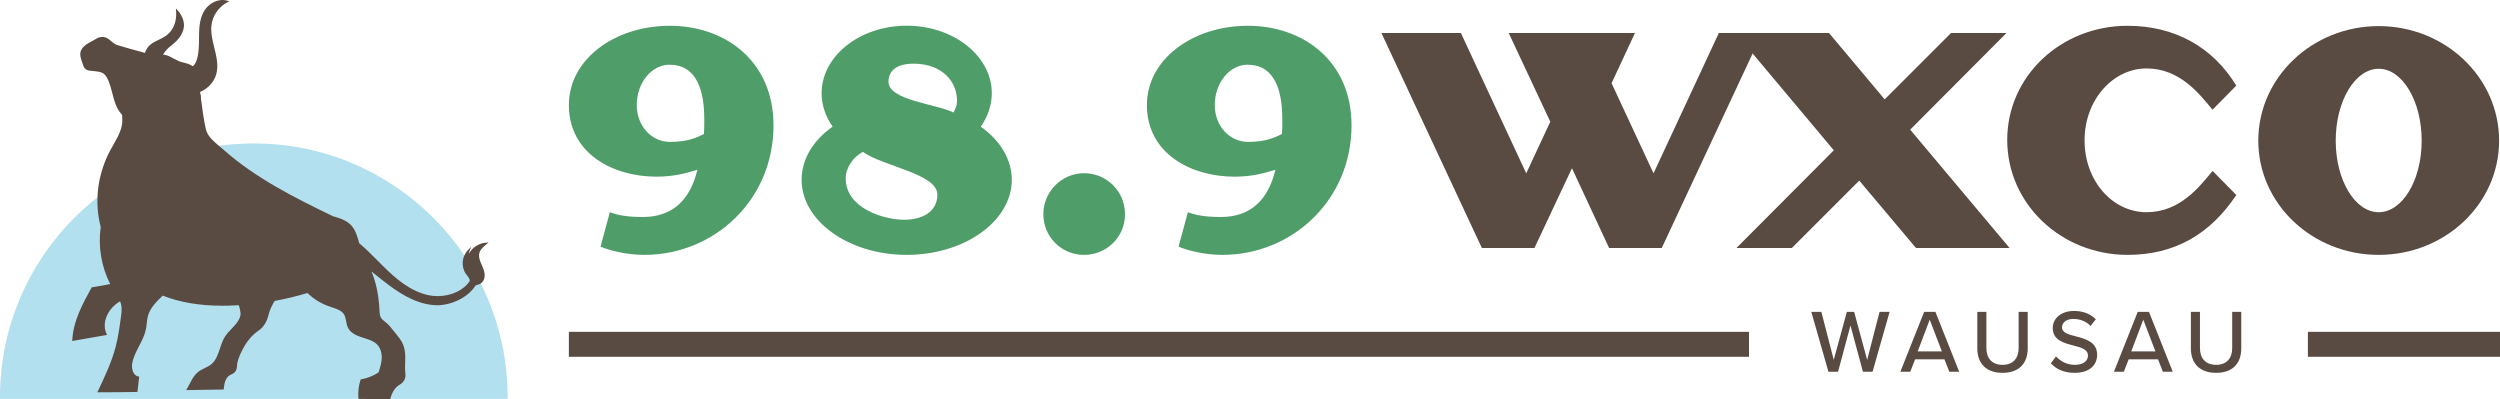 <svg width="1002" height="160" viewBox="0 0 1002 160" fill="none" xmlns="http://www.w3.org/2000/svg">
<g clip-path="url(#clip0_7031_327)">
<path d="M258.236 102.152C251.064 102.152 244.162 100.368 240.694 98.852L244.431 85.048C247.764 86.293 251.333 86.967 257.697 86.967C269.01 86.967 276.485 80.738 279.515 68.044C274.532 69.559 269.852 70.805 263.084 70.805C245.677 70.805 228 61.546 228 42.084C228 23.869 246.216 10.334 268.472 10.334C290.728 10.334 310.021 24.542 310.021 50.233C310.021 80.334 286.115 102.152 258.236 102.152ZM268.472 25.923C260.862 25.923 255.206 33.499 255.206 42.084C255.206 50.67 261.3 56.866 268.472 56.866C275.643 56.866 279.111 55.216 282.142 53.701C282.276 52.051 282.276 49.559 282.276 47.775C282.276 32.59 277.024 25.956 268.472 25.956V25.923Z" fill="#4F9D69"/>
<path d="M405.528 72.051C405.528 88.617 386.606 102.153 363.407 102.153C340.208 102.153 321.286 88.617 321.286 72.051C321.286 63.769 325.966 56.193 333.71 50.772C330.949 46.765 329.299 42.22 329.299 37.371C329.299 22.455 344.619 10.3 363.407 10.3C382.195 10.3 397.515 22.455 397.515 37.371C397.515 42.186 395.865 46.765 393.104 50.772C400.713 56.159 405.528 63.769 405.528 72.051ZM345.865 60.873C342.262 62.657 338.962 66.967 338.962 71.513C338.962 83.533 354.282 88.078 362.43 88.078C369.602 88.078 375.697 84.913 375.697 78.011C375.697 69.594 353.878 66.698 345.865 60.873ZM366.168 25.519C359.535 25.519 356.1 28.28 356.1 32.691C356.1 40.267 374.888 41.513 382.195 45.115C383.037 43.196 383.575 42.624 383.575 40.435C383.575 32.556 377.481 25.519 366.168 25.519Z" fill="#4F9D69"/>
<path d="M434.47 69.423C443.594 69.423 450.901 76.73 450.901 85.854C450.901 94.979 443.594 102.151 434.47 102.151C425.345 102.151 418.173 94.844 418.173 85.854C418.173 76.865 425.48 69.423 434.47 69.423Z" fill="#4F9D69"/>
<path d="M489.909 102.152C482.737 102.152 475.834 100.368 472.366 98.852L476.104 85.048C479.437 86.293 483.006 86.967 489.37 86.967C500.683 86.967 508.158 80.738 511.188 68.044C506.205 69.559 501.525 70.805 494.757 70.805C477.35 70.805 459.673 61.546 459.673 42.084C459.673 23.869 477.888 10.334 500.144 10.334C522.4 10.334 541.693 24.542 541.693 50.233C541.693 80.334 517.787 102.152 489.909 102.152ZM500.144 25.923C492.535 25.923 486.878 33.499 486.878 42.084C486.878 50.67 492.973 56.866 500.144 56.866C507.316 56.866 510.784 55.216 513.814 53.701C513.949 52.051 513.949 49.559 513.949 47.775C513.949 32.59 508.697 25.956 500.144 25.956V25.923Z" fill="#4F9D69"/>
</g>
<g clip-path="url(#clip1_7031_327)">
<path d="M615.03 99.393H593.935L553.669 13.218H585.515L611.717 69.472L621.358 48.784L604.686 13.218H655.295L645.913 33.351L662.734 69.472L688.917 13.218H706.293L666.028 99.393H644.933L630.037 67.418L615.011 99.393H615.03Z" fill="#594A42"/>
<path d="M781.994 13.218H804.199L765.599 51.966L805.439 99.393H767.931L745.189 72.377L718.173 99.393H695.968L734.993 60.238L695.56 13.218H733.05L755.385 39.828L781.994 13.218Z" fill="#594A42"/>
<path d="M860.323 85.054C873.702 85.054 881.418 74.988 886.803 68.511L896.314 78.152C885.841 93.862 871.629 102.152 852.755 102.152C826.146 102.152 804.495 81.742 804.495 56.095C804.495 30.448 826.127 10.334 852.736 10.334C871.629 10.334 886.932 18.883 896.296 34.315L886.784 43.974C881.4 37.498 873.683 27.431 860.305 27.431C846.926 27.431 835.49 39.977 835.49 56.243C835.49 72.508 846.667 85.054 860.305 85.054H860.323Z" fill="#594A42"/>
<path d="M953.382 102.152C926.772 102.152 905.122 81.742 905.122 56.372C905.122 31.003 926.772 10.463 953.382 10.463C979.991 10.463 1001.64 31.003 1001.64 56.372C1001.64 81.742 979.991 102.152 953.382 102.152ZM953.382 27.561C943.87 27.561 936.154 40.514 936.154 56.372C936.154 72.23 943.87 85.054 953.382 85.054C962.893 85.054 970.609 72.23 970.609 56.372C970.609 40.514 962.893 27.561 953.382 27.561Z" fill="#594A42"/>
</g>
<path fill-rule="evenodd" clip-rule="evenodd" d="M203.461 159.863C203.462 159.65 203.463 159.437 203.463 159.224C203.463 103.039 157.916 57.492 101.731 57.492C45.547 57.492 0 103.039 0 159.224C0 159.437 0.001 159.65 0.002 159.863H203.461Z" fill="#B3E0EF"/>
<path d="M194.991 97.864L195.843 97.169L194.716 97.263C191.811 97.507 189.187 99.273 187.929 101.721C187.941 101.333 188.022 100.951 188.173 100.594L188.905 98.86L187.565 100.231C185.08 102.773 184.723 106.868 186.733 109.754C186.889 109.98 187.058 110.192 187.221 110.412C187.572 110.862 187.91 111.294 188.116 111.776C188.223 112.027 188.279 112.321 188.279 112.609C185.931 116.259 180.954 118.683 175.375 118.683C174.079 118.683 172.814 118.551 171.606 118.282C164.362 116.685 158.526 111.645 153.304 106.429C152.697 105.822 152.09 105.209 151.476 104.595C149.078 102.172 146.636 99.718 143.988 97.501C143.981 97.47 143.969 97.445 143.956 97.413L143.9 97.207C143.268 94.928 142.617 92.573 141.07 90.67C139.78 89.08 137.576 87.834 134.527 86.963C134.214 86.876 133.876 86.801 133.544 86.719C118.148 79.281 102.464 71.417 89.678 60.084C89.152 59.615 88.589 59.145 88.038 58.694C85.809 56.835 83.524 54.913 82.697 52.396C82.628 52.164 82.559 51.932 82.49 51.701C81.764 48.733 81.088 43.793 80.531 39.422C80.531 39.009 80.531 38.596 80.531 38.183C80.474 38.17 80.424 38.17 80.374 38.158C80.318 37.707 80.261 37.262 80.211 36.83C83.361 35.503 85.859 32.829 86.71 29.617C87.625 26.161 86.736 22.542 85.878 19.049C85.158 16.125 84.419 13.094 84.745 10.189C85.177 6.313 87.637 2.757 91.156 0.904L91.907 0.509L91.056 0.265C87.387 -0.781 83.718 1.423 81.983 4.141C80.136 7.04 79.836 10.646 79.779 13.802C79.767 14.378 79.767 14.954 79.761 15.53C79.742 18.21 79.729 20.977 78.99 23.538C78.634 24.784 78.177 25.66 77.557 26.311C77.469 26.405 77.363 26.474 77.269 26.556C76.11 25.692 74.601 25.316 73.33 25.034C71.915 24.721 70.851 24.139 69.718 23.519C68.628 22.924 67.507 22.304 66.055 21.954C65.867 21.91 65.617 21.897 65.347 21.904C65.429 21.753 65.51 21.609 65.604 21.465C67.163 19.03 69.092 18.097 70.582 16.575C71.208 15.937 73.431 13.664 73.712 10.69C74.05 7.071 71.346 4.216 70.5 3.396C70.782 5.819 70.726 9.075 68.897 11.861C65.842 16.513 60.576 15.699 58.479 20.226C58.335 20.539 58.216 20.871 58.109 21.202C54.121 20.157 50.903 19.224 46.558 17.928C45.831 17.54 45.249 17.064 44.642 16.557C44.147 16.143 43.634 15.724 43.033 15.348C42.488 15.01 41.762 14.822 40.992 14.822C40.121 14.822 39.263 15.06 38.65 15.48C38.042 15.887 37.36 16.25 36.703 16.594C36.283 16.813 35.851 17.045 35.438 17.283C34.198 18.003 32.119 19.531 32.163 21.697C32.188 22.974 32.602 24.095 33.008 25.184C33.165 25.61 33.334 26.055 33.466 26.499C33.76 27.445 34.63 28.152 35.688 28.296C36.214 28.365 36.746 28.415 37.26 28.459C38.499 28.566 39.664 28.672 40.779 29.091C41.618 29.411 42.325 30.125 42.945 31.27C43.095 31.552 43.239 31.853 43.389 32.203C44.103 33.856 44.579 35.678 45.036 37.438L45.118 37.744C45.819 40.431 46.539 43.21 48.449 45.452C48.542 45.558 48.655 45.677 48.762 45.79C48.799 45.859 48.843 45.934 48.874 46.003C48.918 46.091 48.931 46.191 48.968 46.285C48.968 46.66 48.968 47.042 48.993 47.418C48.999 47.562 49.012 47.7 49.018 47.837C49.194 51.444 47.271 54.812 45.418 58.062C45.03 58.744 44.629 59.446 44.254 60.141C39.094 69.683 37.692 80.896 40.378 90.971C39.276 98.734 40.578 106.768 44.166 113.855C41.712 114.356 39.226 114.763 36.753 115.164C33.033 121.895 29.227 128.92 28.957 136.677L42.895 134.229C40.359 129.345 43.408 123.429 48.129 120.774C48.273 121.124 48.398 121.475 48.492 121.838C48.943 123.566 48.693 125.388 48.455 127.148C47.929 131.042 47.384 135.062 46.376 138.931C44.773 145.111 41.962 151.021 39.251 156.738L39.019 157.22H39.583C44.16 157.22 48.11 157.22 54.766 157.095H55.085L55.787 150.971L55.461 150.909C53.245 150.464 52.675 147.615 52.975 145.731C53.37 143.27 54.578 140.96 55.736 138.718C56.851 136.577 57.997 134.367 58.485 131.981C58.648 131.186 58.736 130.378 58.817 129.596C58.93 128.569 59.042 127.505 59.324 126.503C60.219 123.36 62.712 120.88 65.197 118.501C65.222 118.501 65.241 118.501 65.266 118.501C72.009 121.162 79.992 122.533 89.115 122.533C90.862 122.533 92.684 122.483 94.531 122.389C94.913 122.37 95.295 122.327 95.677 122.308C96.084 123.397 96.422 124.718 96.428 126.146C96.315 126.691 96.152 127.21 95.933 127.699C95.245 129.226 94.074 130.454 92.828 131.756C91.888 132.739 90.918 133.753 90.179 134.911C89.24 136.383 88.683 138.073 88.138 139.708C87.312 142.206 86.529 144.56 84.525 146.119C83.793 146.689 82.91 147.115 82.058 147.534C81.076 148.01 80.061 148.511 79.216 149.231C77.813 150.433 77.125 151.742 76.167 153.557C75.81 154.227 75.409 154.991 74.921 155.836L74.62 156.356L75.253 156.343C77.168 156.306 79.723 156.268 82.284 156.231C84.845 156.193 87.406 156.156 89.321 156.118H89.647L89.678 155.811C89.904 153.789 90.286 151.541 91.989 150.458C92.214 150.314 92.465 150.189 92.728 150.064C93.178 149.838 93.648 149.613 94.03 149.243C94.913 148.392 95.007 147.127 95.032 146.006C95.495 143.258 96.647 141.141 97.699 139.213C98.143 138.399 99.465 136.02 101.944 133.816C103.509 132.426 104.066 132.413 105.156 131.174C106.978 129.107 107.473 126.828 107.679 126.008C108.168 124.061 109.057 122.295 110.096 120.598C114.535 119.797 118.905 118.726 123.219 117.437C125.824 119.972 129.011 121.888 132.711 123.065C134.095 123.504 135.504 123.954 136.65 124.743C138.177 125.795 138.422 127.123 138.71 128.65C138.866 129.496 139.029 130.366 139.423 131.242C140.438 133.496 143.086 134.573 144.996 135.193C145.296 135.287 145.597 135.387 145.904 135.481C147.751 136.057 149.66 136.652 150.988 137.917C152.315 139.182 153.048 141.179 152.998 143.402C152.947 145.361 152.359 147.284 151.764 149.156C151.664 149.25 151.57 149.35 151.464 149.437C149.454 150.708 147.15 151.61 144.77 152.03L144.551 152.067L144.489 152.267C143.731 154.64 143.449 157.095 143.65 159.562L143.675 159.875L156.422 160L156.485 159.725C157.061 157.239 158.489 155.11 160.21 154.171C161.813 153.294 162.709 151.604 162.489 149.863C162.295 148.317 162.339 146.789 162.389 145.318C162.489 142.074 162.583 139.013 160.298 135.851C159.597 134.88 158.307 133.29 157.268 132.013C156.973 131.649 156.704 131.324 156.491 131.055C155.652 130.009 154.876 129.389 154.187 128.838C152.972 127.861 152.234 127.273 152.14 125.069C151.802 117.399 150.449 112.584 148.896 108.827C149.742 109.485 150.581 110.155 151.413 110.812C152.159 111.407 152.91 112.002 153.655 112.59C159.421 117.117 165.802 121.419 173.365 122.251C173.941 122.314 174.536 122.345 175.137 122.345C180.734 122.345 187.49 119.396 190.565 114.463C190.802 114.4 191.009 114.293 191.209 114.168C192.161 114.024 193.063 113.486 193.564 112.766C194.29 111.708 194.459 110.249 194.027 108.665C193.802 107.826 193.445 107.031 193.107 106.254C192.912 105.816 192.712 105.365 192.543 104.921C191.98 103.449 191.861 102.253 192.167 101.251C192.574 99.937 193.676 98.954 194.972 97.895L194.991 97.864Z" fill="#594A42"/>
<rect x="228" y="133" width="473" height="10" fill="#594A42"/>
<path d="M750.517 149H746.665L741.661 130.46L736.693 149H732.841L725.965 124.988H729.997L734.965 144.248L740.221 124.988H743.137L748.357 144.248L753.325 124.988H757.357L750.517 149ZM785.246 149H781.286L779.342 144.032H767.57L765.626 149H761.666L771.206 124.988H775.706L785.246 149ZM778.298 140.828L773.438 128.12L768.614 140.828H778.298ZM792.507 139.604V124.988H796.143V139.496C796.143 143.6 798.411 146.228 802.623 146.228C806.835 146.228 809.067 143.6 809.067 139.496V124.988H812.703V139.568C812.703 145.544 809.355 149.432 802.623 149.432C795.891 149.432 792.507 145.508 792.507 139.604ZM821.99 145.616L824.042 142.844C825.662 144.644 828.254 146.228 831.602 146.228C835.49 146.228 836.858 144.248 836.858 142.52C836.858 140 834.122 139.28 831.062 138.488C827.21 137.48 822.746 136.364 822.746 131.468C822.746 127.508 826.238 124.628 831.242 124.628C834.95 124.628 837.866 125.816 839.99 127.976L837.902 130.64C836.066 128.696 833.546 127.832 830.954 127.832C828.29 127.832 826.454 129.2 826.454 131.216C826.454 133.376 829.046 134.06 832.034 134.816C835.958 135.86 840.53 137.084 840.53 142.196C840.53 145.94 837.938 149.432 831.458 149.432C827.174 149.432 824.042 147.884 821.99 145.616ZM870.844 149H866.884L864.94 144.032H853.168L851.224 149H847.264L856.804 124.988H861.304L870.844 149ZM863.896 140.828L859.036 128.12L854.212 140.828H863.896ZM878.105 139.604V124.988H881.741V139.496C881.741 143.6 884.009 146.228 888.221 146.228C892.433 146.228 894.665 143.6 894.665 139.496V124.988H898.301V139.568C898.301 145.544 894.953 149.432 888.221 149.432C881.489 149.432 878.105 145.508 878.105 139.604Z" fill="#594A42"/>
<rect x="925" y="133" width="77" height="10" fill="#594A42"/>
<defs>
<clipPath id="clip0_7031_327">
<rect width="314.192" height="91.819" fill="white" transform="translate(228 10.334)"/>
</clipPath>
<clipPath id="clip1_7031_327">
<rect width="447.972" height="91.819" fill="white" transform="translate(553.669 10.334)"/>
</clipPath>
</defs>
</svg>
